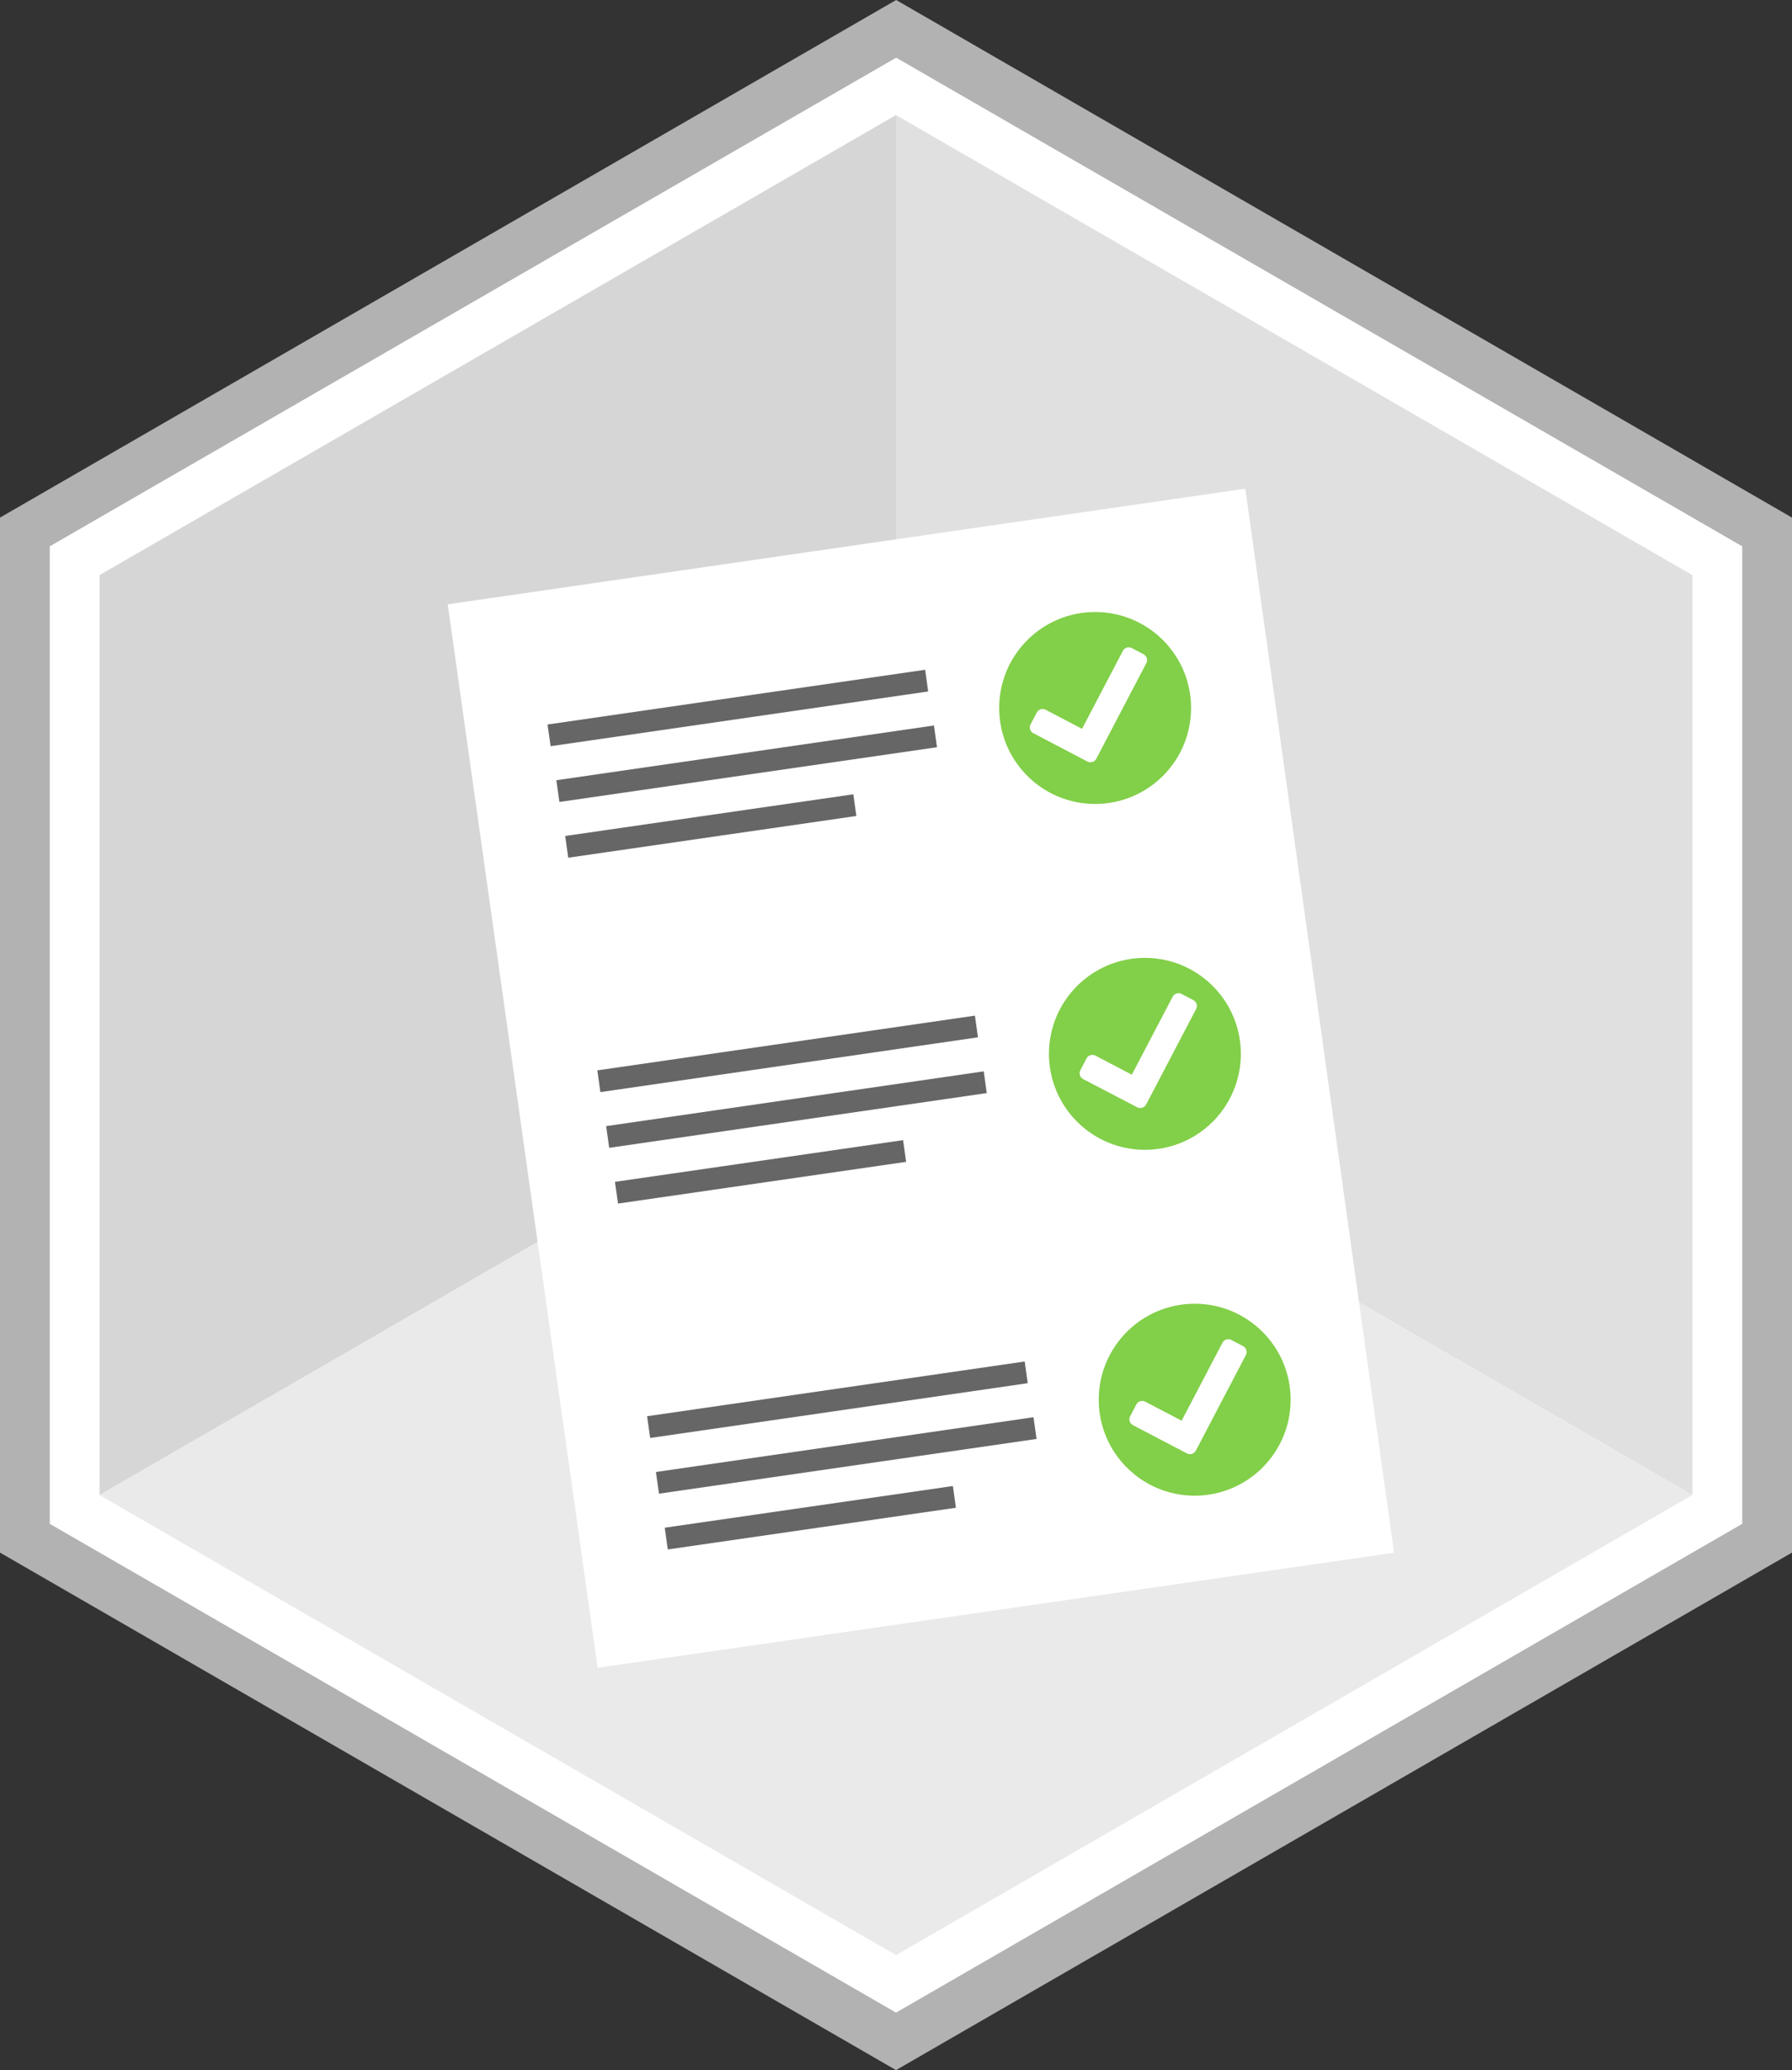 <svg xmlns="http://www.w3.org/2000/svg" viewBox="0 0 402.49 464.82"><rect x="0" y="0" width="402.49" height="464.82" fill="#333333" stroke="none"/><defs><style>.cls-1{fill:#b2b2b2;}.cls-2{fill:#fff;}.cls-3{fill:#e0e0e0;}.cls-4{fill:#d6d6d6;}.cls-5{fill:#eaeaea;}.cls-6{fill:#666;}.cls-7{fill:#82cf49;}</style></defs><title>Asset 20</title><g id="Layer_2" data-name="Layer 2"><g id="outline"><polygon class="cls-1" points="201.28 0 0 116.22 0 348.62 201.25 464.82 402.49 348.62 402.49 116.22 201.28 0"/><polygon class="cls-2" points="391.31 342.16 201.25 451.91 11.18 342.16 11.18 122.67 201.28 12.95 391.31 122.67 391.31 342.16"/></g><g id="walls"><polygon class="cls-3" points="201.24 25.84 380.11 129.14 380.11 335.69 201.28 232.37 201.24 25.84"/><polygon class="cls-4" points="22.36 335.71 22.36 129.13 201.24 25.84 201.28 232.37 22.36 335.71"/><polygon class="cls-5" points="380.11 335.69 201.25 439 22.36 335.71 201.26 232.4 380.11 335.69"/></g><g id="Layer_26" data-name="Layer 26"><polygon class="cls-2" points="313.11 348.65 134.23 374.48 100.56 135.69 279.7 109.73 313.11 348.65"/><polygon class="cls-6" points="208.47 155.26 207.79 150.39 122.98 162.68 123.67 167.55 208.47 155.26"/><polygon class="cls-6" points="192.34 183.22 191.66 178.35 126.94 187.71 127.63 192.59 192.34 183.22"/><polygon class="cls-6" points="210.45 167.78 209.77 162.9 124.96 175.19 125.65 180.07 210.45 167.78"/><circle class="cls-7" cx="245.97" cy="158.97" r="21.55"/><path class="cls-2" d="M232.1,164.64a1.48,1.48,0,0,1-.62-2l1.38-2.64a1.49,1.49,0,0,1,2-.63l8.17,4.28,9.17-17.5a1.49,1.49,0,0,1,2-.63l2.64,1.38a1.49,1.49,0,0,1,.63,2l-11.24,21.47a1.49,1.49,0,0,1-2,.62Z"/><polygon class="cls-6" points="230.83 310.58 230.15 305.71 145.34 318 146.03 322.88 230.83 310.58"/><polygon class="cls-6" points="214.7 338.55 214.02 333.67 149.3 343.03 149.99 347.91 214.7 338.55"/><polygon class="cls-6" points="232.81 323.1 232.13 318.22 147.32 330.52 148.01 335.39 232.81 323.1"/><circle class="cls-7" cx="268.33" cy="314.29" r="21.55"/><path class="cls-2" d="M254.46,320a1.49,1.49,0,0,1-.62-2l1.38-2.64a1.49,1.49,0,0,1,2-.63L265.4,319l9.17-17.5a1.5,1.5,0,0,1,2-.63l2.63,1.39a1.49,1.49,0,0,1,.63,2l-11.24,21.46a1.49,1.49,0,0,1-2,.63Z"/><polygon class="cls-6" points="219.65 232.92 218.97 228.05 134.16 240.34 134.85 245.22 219.65 232.92"/><polygon class="cls-6" points="203.52 260.88 202.84 256.01 138.12 265.37 138.81 270.25 203.52 260.88"/><polygon class="cls-6" points="221.63 245.44 220.95 240.56 136.14 252.86 136.83 257.73 221.63 245.44"/><circle class="cls-7" cx="257.15" cy="236.63" r="21.55"/><path class="cls-2" d="M243.28,242.3a1.49,1.49,0,0,1-.62-2l1.38-2.64a1.49,1.49,0,0,1,2-.63l8.17,4.28,9.17-17.5a1.49,1.49,0,0,1,2-.63l2.64,1.38a1.49,1.49,0,0,1,.63,2L257.43,248a1.5,1.5,0,0,1-2,.63Z"/></g></g></svg>